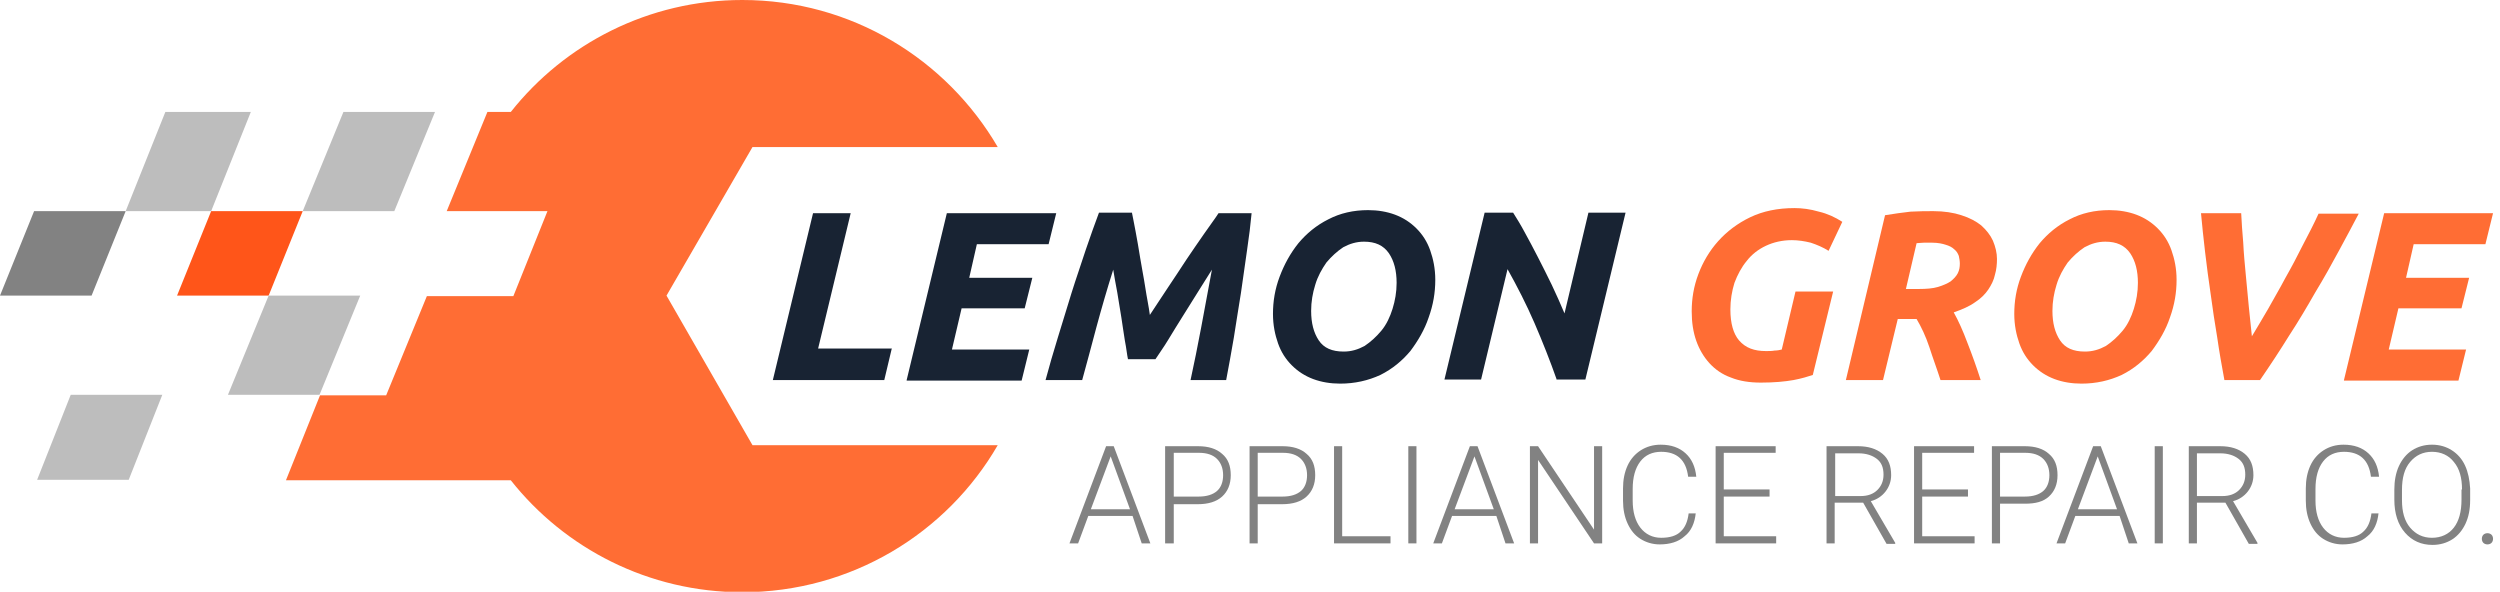 <svg width="338" height="80" viewBox="0 0 338 80" fill="none" xmlns="http://www.w3.org/2000/svg">
<g clip-path="url(#clip0)">
<path d="M12.382 39.966H0L4.609 28.547H16.991L12.382 39.966Z" fill="#828282"/>
<path d="M17.403 64.867H5.021L9.561 53.379H21.943L17.403 64.867Z" fill="#BDBDBD"/>
<path d="M36.32 39.966H23.938L28.547 28.547H40.928L36.32 39.966Z" fill="#FF5519"/>
<path d="M53.31 28.547H40.929L46.432 15.133H58.813L53.31 28.547Z" fill="#BDBDBD"/>
<path d="M43.199 53.379H30.817L36.32 39.966H48.702L43.199 53.379Z" fill="#BDBDBD"/>
<path d="M90.112 39.966L101.737 19.88H134.893C127.945 7.979 115.082 0 100.361 0C87.704 0 76.354 5.916 69.063 15.133H65.899L60.396 28.547H62.047H72.777H74.016L69.407 40.034H60.396H57.713L52.21 53.448H43.267L38.659 64.936H69.063C76.354 74.153 87.704 80.069 100.361 80.069C115.082 80.069 128.014 72.089 134.893 60.189H101.737L90.112 39.966Z" fill="#FF6D34"/>
<path d="M28.547 28.547H16.991L22.356 15.133H33.913L28.547 28.547Z" fill="#BDBDBD"/>
<path d="M120.585 47.05L119.553 51.384H104.488L109.923 28.822H115.013L110.61 47.119H120.585V47.05Z" fill="#182333"/>
<path d="M122.58 51.384L128.014 28.822H142.803L141.771 33.018H132.072L131.04 37.558H139.57L138.538 41.685H130.009L128.702 47.257H139.157L138.126 51.453H122.58V51.384Z" fill="#182333"/>
<path d="M153.052 28.822C153.19 29.441 153.327 30.267 153.534 31.299C153.74 32.399 153.947 33.569 154.153 34.876C154.359 36.182 154.634 37.489 154.841 38.865C155.047 40.241 155.322 41.479 155.46 42.58C156.217 41.479 156.973 40.241 157.867 38.934C158.762 37.627 159.587 36.32 160.413 35.082C161.238 33.844 162.063 32.674 162.82 31.574C163.577 30.473 164.265 29.579 164.746 28.822H169.217C169.08 30.335 168.873 31.986 168.598 33.844C168.323 35.701 168.048 37.627 167.773 39.622C167.429 41.617 167.154 43.611 166.81 45.675C166.466 47.67 166.122 49.596 165.778 51.385H160.963C161.444 49.183 161.926 46.776 162.407 44.231C162.889 41.685 163.37 39.072 163.852 36.458C163.302 37.352 162.683 38.315 161.995 39.416C161.307 40.516 160.619 41.617 159.931 42.717C159.243 43.818 158.555 44.919 157.936 45.95C157.317 46.982 156.698 47.807 156.217 48.564H152.502C152.364 47.945 152.296 47.12 152.089 46.088C151.952 45.056 151.745 44.024 151.608 42.924C151.401 41.823 151.264 40.654 151.057 39.553C150.851 38.452 150.645 37.352 150.507 36.458C149.682 39.072 148.925 41.685 148.237 44.231C147.549 46.776 146.93 49.183 146.311 51.385H141.358C141.84 49.596 142.39 47.67 143.009 45.675C143.628 43.68 144.247 41.617 144.867 39.622C145.486 37.627 146.174 35.701 146.793 33.775C147.412 31.918 148.031 30.267 148.581 28.753H153.052V28.822Z" fill="#182333"/>
<path d="M181.186 51.866C179.879 51.866 178.641 51.659 177.541 51.247C176.44 50.834 175.477 50.215 174.652 49.389C173.826 48.564 173.207 47.601 172.794 46.432C172.382 45.262 172.106 43.955 172.106 42.442C172.106 40.722 172.382 39.071 173.001 37.42C173.62 35.77 174.445 34.256 175.546 32.88C176.646 31.573 177.953 30.473 179.604 29.647C181.186 28.822 182.975 28.409 184.97 28.409C186.277 28.409 187.515 28.616 188.615 29.028C189.716 29.441 190.679 30.06 191.505 30.886C192.33 31.711 192.949 32.674 193.362 33.843C193.775 35.013 194.05 36.32 194.05 37.833C194.05 39.553 193.775 41.204 193.155 42.923C192.605 44.574 191.711 46.088 190.679 47.463C189.579 48.77 188.272 49.871 186.621 50.696C184.97 51.453 183.181 51.866 181.186 51.866ZM184.419 32.674C183.388 32.674 182.493 32.949 181.599 33.431C180.774 33.981 180.017 34.669 179.329 35.494C178.71 36.389 178.16 37.352 177.816 38.521C177.472 39.622 177.266 40.791 177.266 42.029C177.266 43.68 177.609 44.987 178.297 46.019C178.985 47.051 180.086 47.532 181.668 47.532C182.7 47.532 183.594 47.257 184.488 46.776C185.314 46.225 186.07 45.537 186.758 44.712C187.446 43.886 187.928 42.855 188.272 41.754C188.615 40.653 188.822 39.484 188.822 38.246C188.822 36.595 188.478 35.288 187.79 34.256C187.033 33.156 185.933 32.674 184.419 32.674Z" fill="#182333"/>
<path d="M210.49 51.385C209.596 48.839 208.564 46.225 207.464 43.68C206.363 41.135 205.125 38.728 203.818 36.389L200.241 51.316H195.288L200.722 28.753H204.574C205.056 29.51 205.606 30.404 206.157 31.436C206.707 32.468 207.326 33.569 207.945 34.807C208.564 36.045 209.183 37.214 209.802 38.521C210.421 39.828 210.972 41.066 211.522 42.373L214.755 28.753H219.776L214.342 51.316H210.49V51.385Z" fill="#182333"/>
<path d="M238.762 47.464C239.174 47.464 239.587 47.464 239.931 47.395C240.275 47.395 240.619 47.326 240.894 47.257L242.751 39.415H247.842L245.09 50.697C244.471 50.903 243.577 51.178 242.476 51.385C241.307 51.591 239.862 51.728 238.074 51.728C236.561 51.728 235.185 51.522 234.015 51.041C232.846 50.628 231.883 49.94 231.126 49.114C230.37 48.289 229.751 47.257 229.338 46.088C228.925 44.918 228.719 43.611 228.719 42.098C228.719 40.379 228.994 38.727 229.613 37.077C230.232 35.426 231.126 33.912 232.296 32.605C233.465 31.299 234.91 30.198 236.629 29.372C238.349 28.547 240.344 28.134 242.614 28.134C243.646 28.134 244.746 28.272 245.916 28.616C247.085 28.891 248.117 29.372 249.08 29.991L247.223 33.912C246.466 33.431 245.64 33.087 244.815 32.812C243.99 32.605 243.095 32.468 242.27 32.468C240.963 32.468 239.794 32.743 238.762 33.224C237.73 33.706 236.836 34.394 236.148 35.288C235.46 36.114 234.91 37.145 234.497 38.246C234.153 39.347 233.947 40.585 233.947 41.823C233.947 43.749 234.359 45.125 235.116 46.019C236.01 47.051 237.18 47.464 238.762 47.464Z" fill="#FF6D34"/>
<path d="M261.393 28.547C262.838 28.547 264.145 28.753 265.176 29.097C266.277 29.441 267.171 29.923 267.859 30.473C268.547 31.092 269.097 31.78 269.441 32.537C269.785 33.362 269.991 34.188 269.991 35.013C269.991 35.701 269.923 36.458 269.716 37.145C269.579 37.833 269.235 38.521 268.822 39.14C268.409 39.759 267.79 40.378 267.034 40.86C266.277 41.41 265.314 41.823 264.145 42.236C264.764 43.336 265.383 44.712 266.002 46.363C266.621 47.945 267.24 49.665 267.79 51.384H262.356C261.875 49.871 261.324 48.426 260.843 46.913C260.361 45.469 259.742 44.162 259.123 43.13H256.578L254.583 51.384H249.562L254.858 29.097C256.028 28.891 257.197 28.753 258.298 28.616C259.467 28.547 260.499 28.547 261.393 28.547ZM261.255 32.812C260.911 32.812 260.499 32.812 260.086 32.812C259.673 32.812 259.398 32.88 259.123 32.88L257.678 39.071H259.398C260.43 39.071 261.324 39.003 262.012 38.796C262.7 38.59 263.319 38.315 263.732 38.04C264.145 37.696 264.488 37.352 264.695 36.939C264.901 36.526 264.97 36.114 264.97 35.632C264.97 35.288 264.901 34.944 264.832 34.6C264.695 34.256 264.557 33.981 264.213 33.706C263.938 33.431 263.525 33.224 263.044 33.087C262.631 32.949 262.012 32.812 261.255 32.812Z" fill="#FF6D34"/>
<path d="M281.41 51.866C280.103 51.866 278.865 51.659 277.764 51.247C276.664 50.834 275.701 50.215 274.875 49.389C274.05 48.564 273.431 47.601 273.018 46.432C272.605 45.262 272.33 43.955 272.33 42.442C272.33 40.722 272.605 39.071 273.224 37.42C273.843 35.77 274.669 34.256 275.769 32.88C276.87 31.573 278.177 30.473 279.828 29.647C281.41 28.822 283.199 28.409 285.193 28.409C286.5 28.409 287.738 28.616 288.839 29.028C289.94 29.441 290.903 30.06 291.728 30.886C292.554 31.711 293.173 32.674 293.585 33.843C293.998 35.013 294.273 36.32 294.273 37.833C294.273 39.553 293.998 41.204 293.379 42.923C292.829 44.574 291.935 46.088 290.903 47.463C289.802 48.77 288.495 49.871 286.844 50.696C285.193 51.453 283.405 51.866 281.41 51.866ZM284.643 32.674C283.611 32.674 282.717 32.949 281.823 33.431C280.997 33.981 280.241 34.669 279.553 35.494C278.934 36.389 278.383 37.352 278.039 38.521C277.696 39.622 277.489 40.791 277.489 42.029C277.489 43.68 277.833 44.987 278.521 46.019C279.209 47.051 280.309 47.532 281.892 47.532C282.923 47.532 283.818 47.257 284.712 46.776C285.537 46.225 286.294 45.537 286.982 44.712C287.67 43.886 288.151 42.855 288.495 41.754C288.839 40.653 289.045 39.484 289.045 38.246C289.045 36.595 288.702 35.288 288.014 34.256C287.257 33.156 286.156 32.674 284.643 32.674Z" fill="#FF6D34"/>
<path d="M300.739 51.384C300.395 49.527 300.052 47.601 299.776 45.675C299.432 43.68 299.157 41.754 298.882 39.759C298.607 37.833 298.332 35.907 298.125 34.05C297.919 32.192 297.713 30.473 297.575 28.822H303.009C303.078 30.06 303.147 31.367 303.285 32.812C303.353 34.256 303.491 35.701 303.629 37.145C303.766 38.59 303.904 40.034 304.041 41.479C304.179 42.923 304.316 44.23 304.454 45.468C305.142 44.368 305.83 43.13 306.655 41.754C307.412 40.378 308.237 39.002 308.994 37.558C309.819 36.113 310.576 34.669 311.333 33.155C312.089 31.711 312.846 30.266 313.465 28.891H318.899C318.074 30.473 317.18 32.124 316.217 33.912C315.254 35.701 314.222 37.558 313.052 39.484C311.952 41.41 310.782 43.405 309.475 45.4C308.237 47.395 306.93 49.389 305.555 51.384H300.739Z" fill="#FF6D34"/>
<path d="M316.904 51.384L322.339 28.822H337.059L336.027 33.018H326.328L325.296 37.558H333.826L332.794 41.685H324.265L322.958 47.257H333.413L332.382 51.453H316.904V51.384Z" fill="#FF6D34"/>
<path d="M153.121 69.751H147.137L145.761 73.465H144.592L149.545 60.327H150.576L155.529 73.465H154.36L153.121 69.751ZM147.481 68.856H152.778L150.164 61.702L147.481 68.856Z" fill="#828282"/>
<path d="M158.693 68.1V73.465H157.524V60.327H161.995C163.371 60.327 164.471 60.671 165.228 61.358C166.054 62.046 166.398 63.009 166.398 64.248C166.398 65.486 165.985 66.449 165.228 67.137C164.471 67.825 163.371 68.168 161.926 68.168H158.693V68.1ZM158.693 67.137H162.064C163.165 67.137 163.99 66.862 164.54 66.38C165.091 65.898 165.366 65.142 165.366 64.248C165.366 63.353 165.091 62.597 164.54 62.046C163.99 61.496 163.165 61.221 162.133 61.221H158.693V67.137Z" fill="#828282"/>
<path d="M170.043 68.1V73.465H168.942V60.327H173.414C174.789 60.327 175.89 60.671 176.647 61.358C177.472 62.046 177.816 63.009 177.816 64.248C177.816 65.486 177.403 66.449 176.647 67.137C175.89 67.825 174.789 68.168 173.345 68.168H170.043V68.1ZM170.043 67.137H173.414C174.514 67.137 175.34 66.862 175.89 66.38C176.44 65.898 176.715 65.142 176.715 64.248C176.715 63.353 176.44 62.597 175.89 62.046C175.34 61.496 174.514 61.221 173.482 61.221H170.043V67.137Z" fill="#828282"/>
<path d="M181.462 72.502H187.997V73.465H180.361V60.327H181.462V72.502Z" fill="#828282"/>
<path d="M191.505 73.465H190.404V60.327H191.505V73.465Z" fill="#828282"/>
<path d="M202.305 69.751H196.32L194.944 73.465H193.775L198.728 60.327H199.759L204.712 73.465H203.543L202.305 69.751ZM196.664 68.856H201.961L199.347 61.702L196.664 68.856Z" fill="#828282"/>
<path d="M216.613 73.465H215.512L207.945 62.184V73.465H206.845V60.327H207.945L215.512 71.608V60.327H216.613V73.465Z" fill="#828282"/>
<path d="M229.269 69.338C229.132 70.714 228.65 71.814 227.756 72.502C226.93 73.259 225.761 73.603 224.385 73.603C223.422 73.603 222.528 73.328 221.771 72.846C221.015 72.365 220.464 71.677 220.052 70.783C219.639 69.888 219.433 68.857 219.433 67.687V66.036C219.433 64.867 219.639 63.835 220.052 62.941C220.464 62.047 221.084 61.359 221.84 60.877C222.597 60.396 223.491 60.121 224.523 60.121C225.967 60.121 227.068 60.533 227.893 61.29C228.719 62.047 229.2 63.078 229.338 64.454H228.237C227.962 62.184 226.724 61.084 224.592 61.084C223.422 61.084 222.459 61.496 221.771 62.391C221.084 63.285 220.74 64.523 220.74 66.105V67.687C220.74 69.201 221.084 70.439 221.771 71.333C222.459 72.227 223.422 72.709 224.592 72.709C225.761 72.709 226.655 72.433 227.206 71.883C227.825 71.333 228.169 70.507 228.306 69.407H229.269V69.338Z" fill="#828282"/>
<path d="M239.244 67.137H233.053V72.502H240.138V73.465H231.952V60.327H240.069V61.221H233.053V66.174H239.244V67.137Z" fill="#828282"/>
<path d="M251.9 67.962H248.048V73.465H246.948V60.327H251.213C252.588 60.327 253.689 60.671 254.514 61.358C255.34 62.046 255.684 63.009 255.684 64.248C255.684 65.073 255.409 65.83 254.927 66.449C254.446 67.068 253.758 67.549 252.932 67.756L256.234 73.396V73.534H255.065L251.9 67.962ZM248.117 67.068H251.557C252.52 67.068 253.276 66.793 253.827 66.242C254.377 65.692 254.652 65.004 254.652 64.179C254.652 63.216 254.377 62.528 253.758 62.046C253.139 61.565 252.313 61.29 251.281 61.29H248.117V67.068Z" fill="#828282"/>
<path d="M266.071 67.137H259.88V72.502H266.965V73.465H258.779V60.327H266.896V61.221H259.88V66.174H266.071V67.137Z" fill="#828282"/>
<path d="M270.404 68.1V73.465H269.304V60.327H273.775C275.151 60.327 276.251 60.671 277.008 61.358C277.833 62.046 278.177 63.009 278.177 64.248C278.177 65.486 277.765 66.449 277.008 67.137C276.251 67.825 275.219 68.1 273.775 68.1H270.404ZM270.404 67.137H273.775C274.876 67.137 275.701 66.862 276.251 66.38C276.802 65.898 277.077 65.142 277.077 64.248C277.077 63.353 276.802 62.597 276.251 62.046C275.701 61.496 274.876 61.221 273.844 61.221H270.404V67.137Z" fill="#828282"/>
<path d="M286.569 69.751H280.585L279.209 73.465H278.04L282.992 60.327H284.024L288.977 73.465H287.807L286.569 69.751ZM280.929 68.856H286.225L283.611 61.702L280.929 68.856Z" fill="#828282"/>
<path d="M292.417 73.465H291.316V60.327H292.417V73.465Z" fill="#828282"/>
<path d="M300.877 67.962H297.025V73.465H295.925V60.327H300.19C301.565 60.327 302.666 60.671 303.491 61.358C304.317 62.046 304.661 63.009 304.661 64.248C304.661 65.073 304.386 65.83 303.904 66.449C303.423 67.068 302.735 67.549 301.909 67.756L305.211 73.396V73.534H304.042L300.877 67.962ZM297.025 67.068H300.465C301.428 67.068 302.184 66.793 302.735 66.242C303.285 65.692 303.56 65.004 303.56 64.179C303.56 63.216 303.285 62.528 302.666 62.046C302.047 61.565 301.221 61.29 300.19 61.29H297.025V67.068Z" fill="#828282"/>
<path d="M321.582 69.338C321.445 70.714 320.963 71.814 320.069 72.502C319.243 73.259 318.074 73.603 316.698 73.603C315.735 73.603 314.841 73.328 314.084 72.846C313.328 72.365 312.777 71.677 312.365 70.783C311.952 69.888 311.746 68.857 311.746 67.687V66.036C311.746 64.867 311.952 63.835 312.365 62.941C312.777 62.047 313.397 61.359 314.153 60.877C314.91 60.396 315.804 60.121 316.836 60.121C318.28 60.121 319.381 60.533 320.206 61.29C321.032 62.047 321.513 63.078 321.651 64.454H320.55C320.275 62.184 319.037 61.084 316.905 61.084C315.735 61.084 314.772 61.496 314.084 62.391C313.397 63.285 313.053 64.523 313.053 66.105V67.687C313.053 69.201 313.397 70.439 314.084 71.333C314.772 72.227 315.735 72.709 316.905 72.709C318.074 72.709 318.968 72.433 319.519 71.883C320.138 71.333 320.482 70.507 320.619 69.407H321.582V69.338Z" fill="#828282"/>
<path d="M333.964 67.618C333.964 68.857 333.758 69.888 333.345 70.783C332.932 71.677 332.313 72.433 331.557 72.915C330.8 73.397 329.906 73.672 328.874 73.672C327.361 73.672 326.122 73.121 325.159 72.021C324.196 70.92 323.715 69.407 323.715 67.55V66.174C323.715 65.004 323.921 63.904 324.334 63.01C324.747 62.115 325.366 61.359 326.122 60.877C326.879 60.396 327.773 60.121 328.805 60.121C329.837 60.121 330.731 60.396 331.488 60.877C332.245 61.359 332.864 62.047 333.276 62.941C333.689 63.835 333.895 64.867 333.964 66.036V67.618ZM332.864 66.174C332.864 64.592 332.52 63.354 331.763 62.459C331.075 61.565 330.043 61.084 328.805 61.084C327.567 61.084 326.604 61.565 325.847 62.459C325.091 63.354 324.747 64.592 324.747 66.243V67.618C324.747 69.201 325.091 70.439 325.847 71.333C326.604 72.227 327.567 72.709 328.805 72.709C330.043 72.709 331.075 72.227 331.763 71.333C332.451 70.439 332.795 69.201 332.795 67.55V66.174H332.864Z" fill="#828282"/>
<path d="M335.546 72.846C335.546 72.64 335.615 72.433 335.753 72.296C335.89 72.158 336.097 72.089 336.303 72.089C336.509 72.089 336.716 72.158 336.853 72.296C336.991 72.433 337.06 72.64 337.06 72.846C337.06 73.052 336.991 73.259 336.853 73.396C336.716 73.534 336.509 73.603 336.303 73.603C336.097 73.603 335.89 73.534 335.753 73.396C335.615 73.259 335.546 73.052 335.546 72.846Z" fill="#828282"/>
</g>
<defs>
<clipPath id="clip0">
<rect width="338" height="80" fill="white"/>
</clipPath>
</defs>
</svg>
